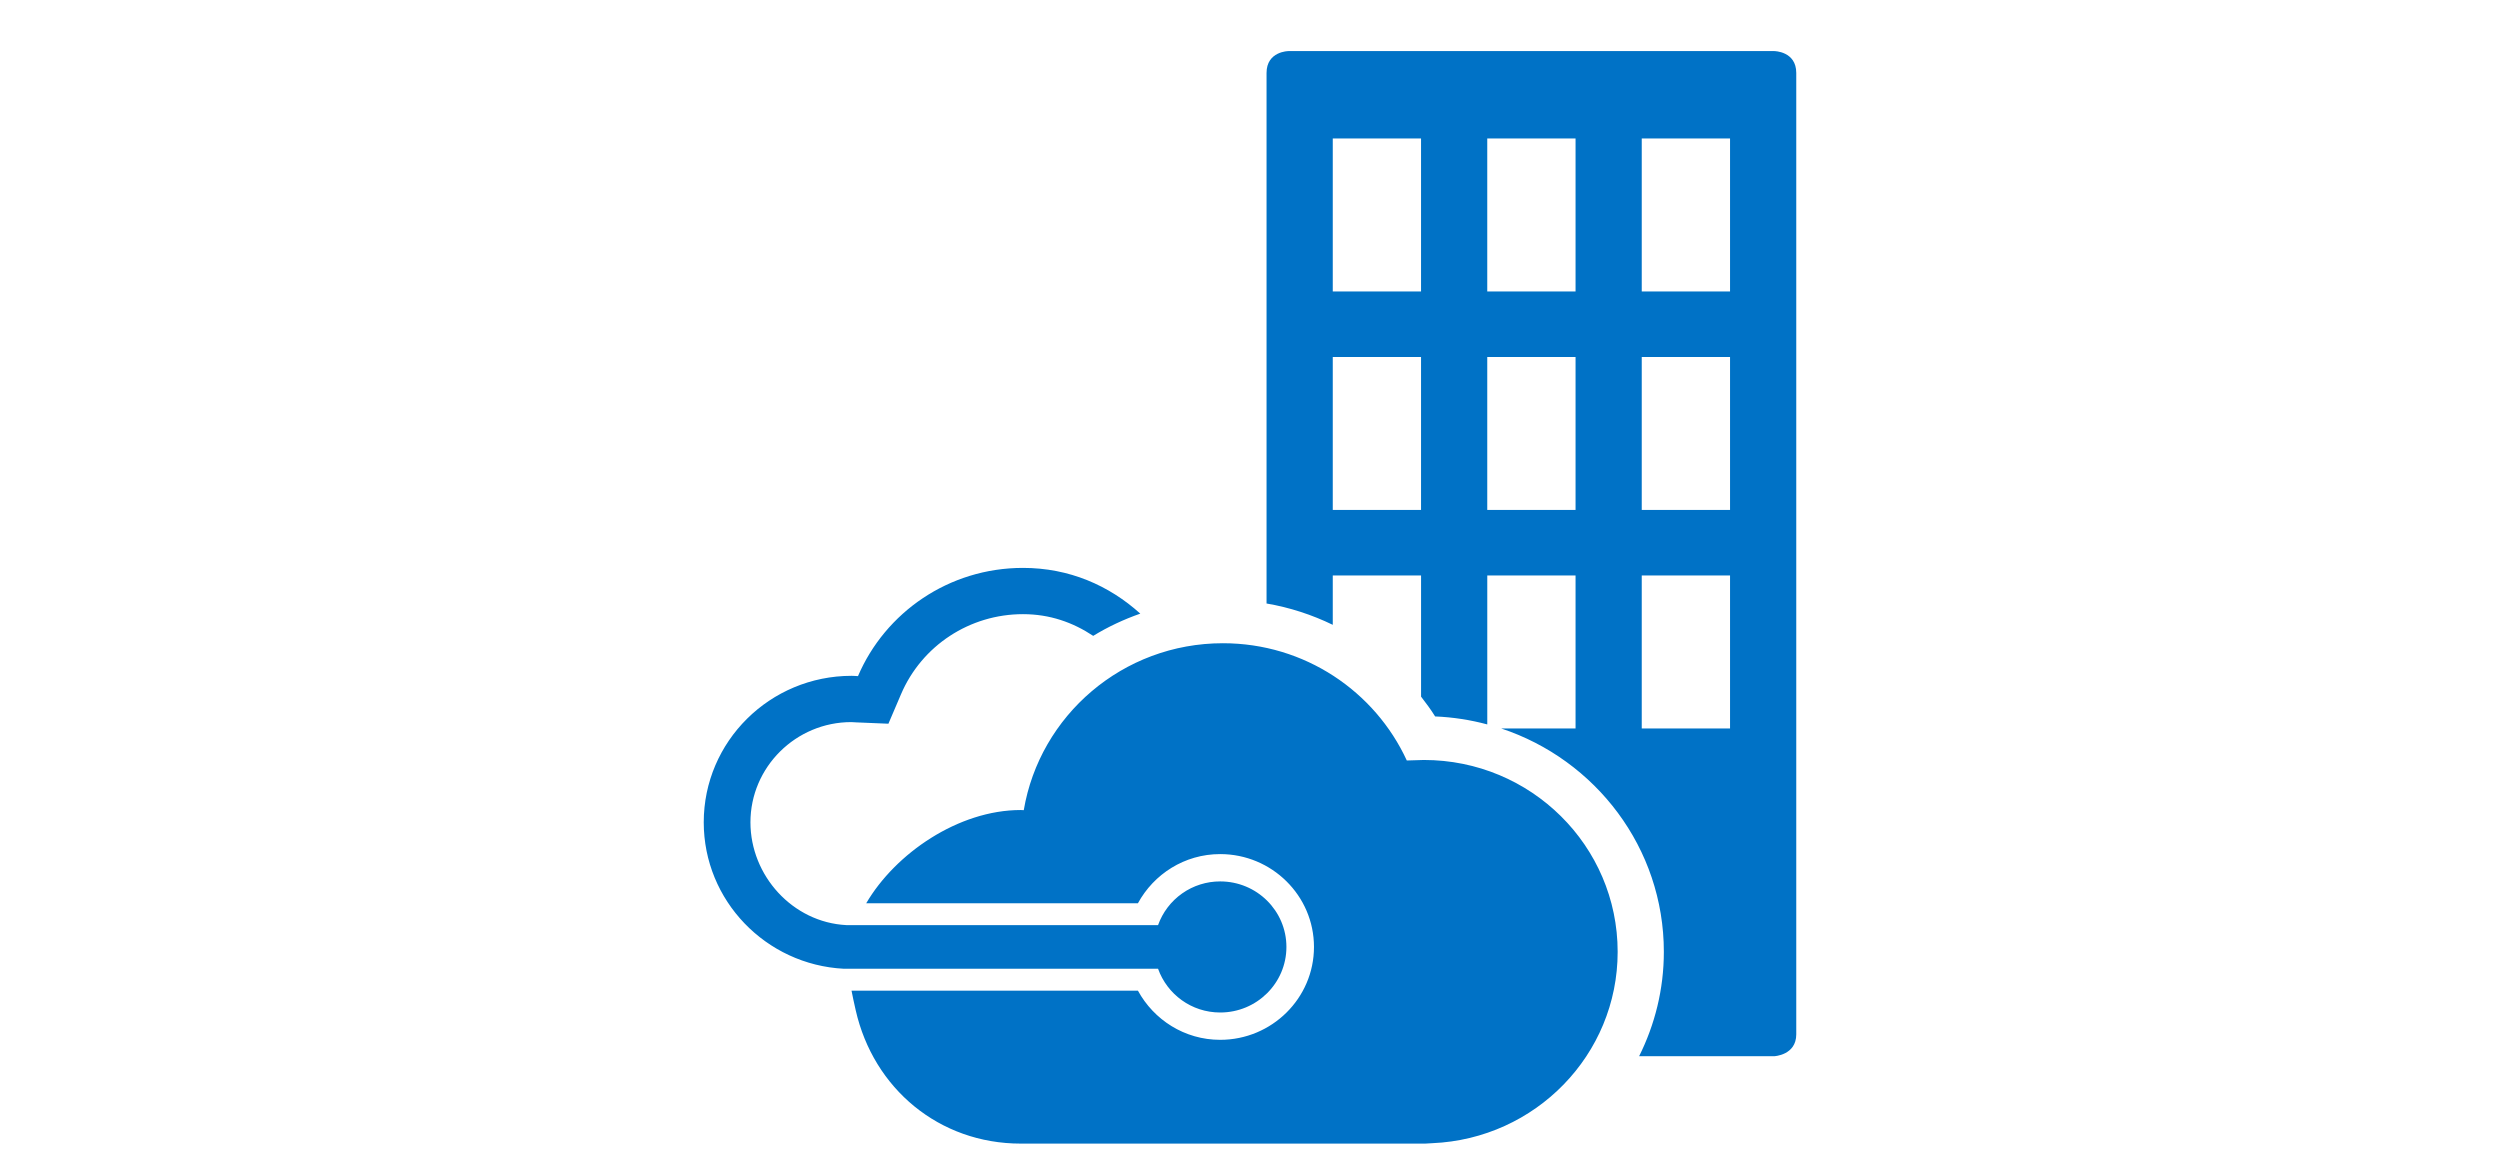 <svg width="113" height="53" viewBox="0 0 113 53" fill="none" xmlns="http://www.w3.org/2000/svg"><defs><symbol id="content" viewBox="0 0 113 53" preserveAspectRatio="xMidYMid meet"><g id="NoColourRemove" clip-path="url(#a)"><path fill-rule="evenodd" clip-rule="evenodd" d="M64.359 34.351L63.587 34.374C62.148 31.25 58.972 29.074 55.276 29.074C50.748 29.074 46.998 32.34 46.274 36.62C46.228 36.618 46.184 36.613 46.138 36.613C43.321 36.613 40.471 38.575 39.153 40.827H51.434C52.151 39.512 53.539 38.605 55.152 38.605C57.491 38.605 59.392 40.488 59.392 42.802C59.392 45.117 57.49 47 55.152 47C53.539 47 52.152 46.093 51.434 44.778H38.489C38.536 45.02 38.595 45.301 38.677 45.66C39.483 49.209 42.454 51.691 46.139 51.691H64.415L64.741 51.672C69.399 51.473 73.118 47.682 73.118 43.022C73.117 38.233 69.196 34.351 64.36 34.351H64.359ZM80.194 2.309H58.241C58.241 2.309 57.248 2.312 57.248 3.298V27.278C58.297 27.457 59.301 27.786 60.241 28.242V26.012H64.232V31.488C64.454 31.778 64.675 32.07 64.868 32.383C65.665 32.416 66.455 32.537 67.225 32.744V26.012H71.215V32.926H67.852C72.12 34.338 75.206 38.327 75.206 43.022C75.206 44.717 74.799 46.317 74.088 47.741H80.194C80.194 47.741 81.191 47.698 81.191 46.753V3.296C81.191 2.312 80.194 2.309 80.194 2.309ZM64.231 23.049H60.241V16.136H64.231V23.049ZM64.231 13.173H60.241V6.259H64.231V13.173ZM71.215 23.049H67.224V16.136H71.215V23.049ZM71.215 13.173H67.224V6.259H71.215V13.173ZM78.198 32.926H74.207V26.012H78.198V32.926ZM78.198 23.049H74.207V16.136H78.198V23.049ZM78.198 13.173H74.207V6.259H78.198V13.173ZM55.153 45.765C56.806 45.765 58.146 44.439 58.146 42.802C58.146 41.166 56.807 39.84 55.153 39.84C54.538 39.839 53.938 40.028 53.435 40.382C52.932 40.736 52.551 41.236 52.344 41.815H38.254C35.824 41.69 33.92 39.576 33.92 37.17C33.92 34.672 35.973 32.64 38.477 32.639L38.53 32.642C38.584 32.647 38.638 32.649 38.692 32.651L40.156 32.712L40.727 31.377C41.667 29.18 43.83 27.76 46.239 27.76C47.449 27.76 48.493 28.131 49.413 28.741C50.078 28.333 50.792 27.999 51.541 27.736C50.126 26.457 48.32 25.669 46.239 25.669C42.888 25.669 40.011 27.685 38.781 30.561C38.686 30.557 38.593 30.547 38.496 30.547C34.802 30.547 31.809 33.512 31.809 37.168C31.809 40.707 34.615 43.606 38.144 43.788H52.344C52.756 44.939 53.852 45.765 55.153 45.765Z" fill="#0072C6"/></g><defs><clipPath id="a"><rect width="50" height="50" fill="white" transform="translate(31.5 2)"/></clipPath></defs></symbol></defs><use href="#content"/></svg>